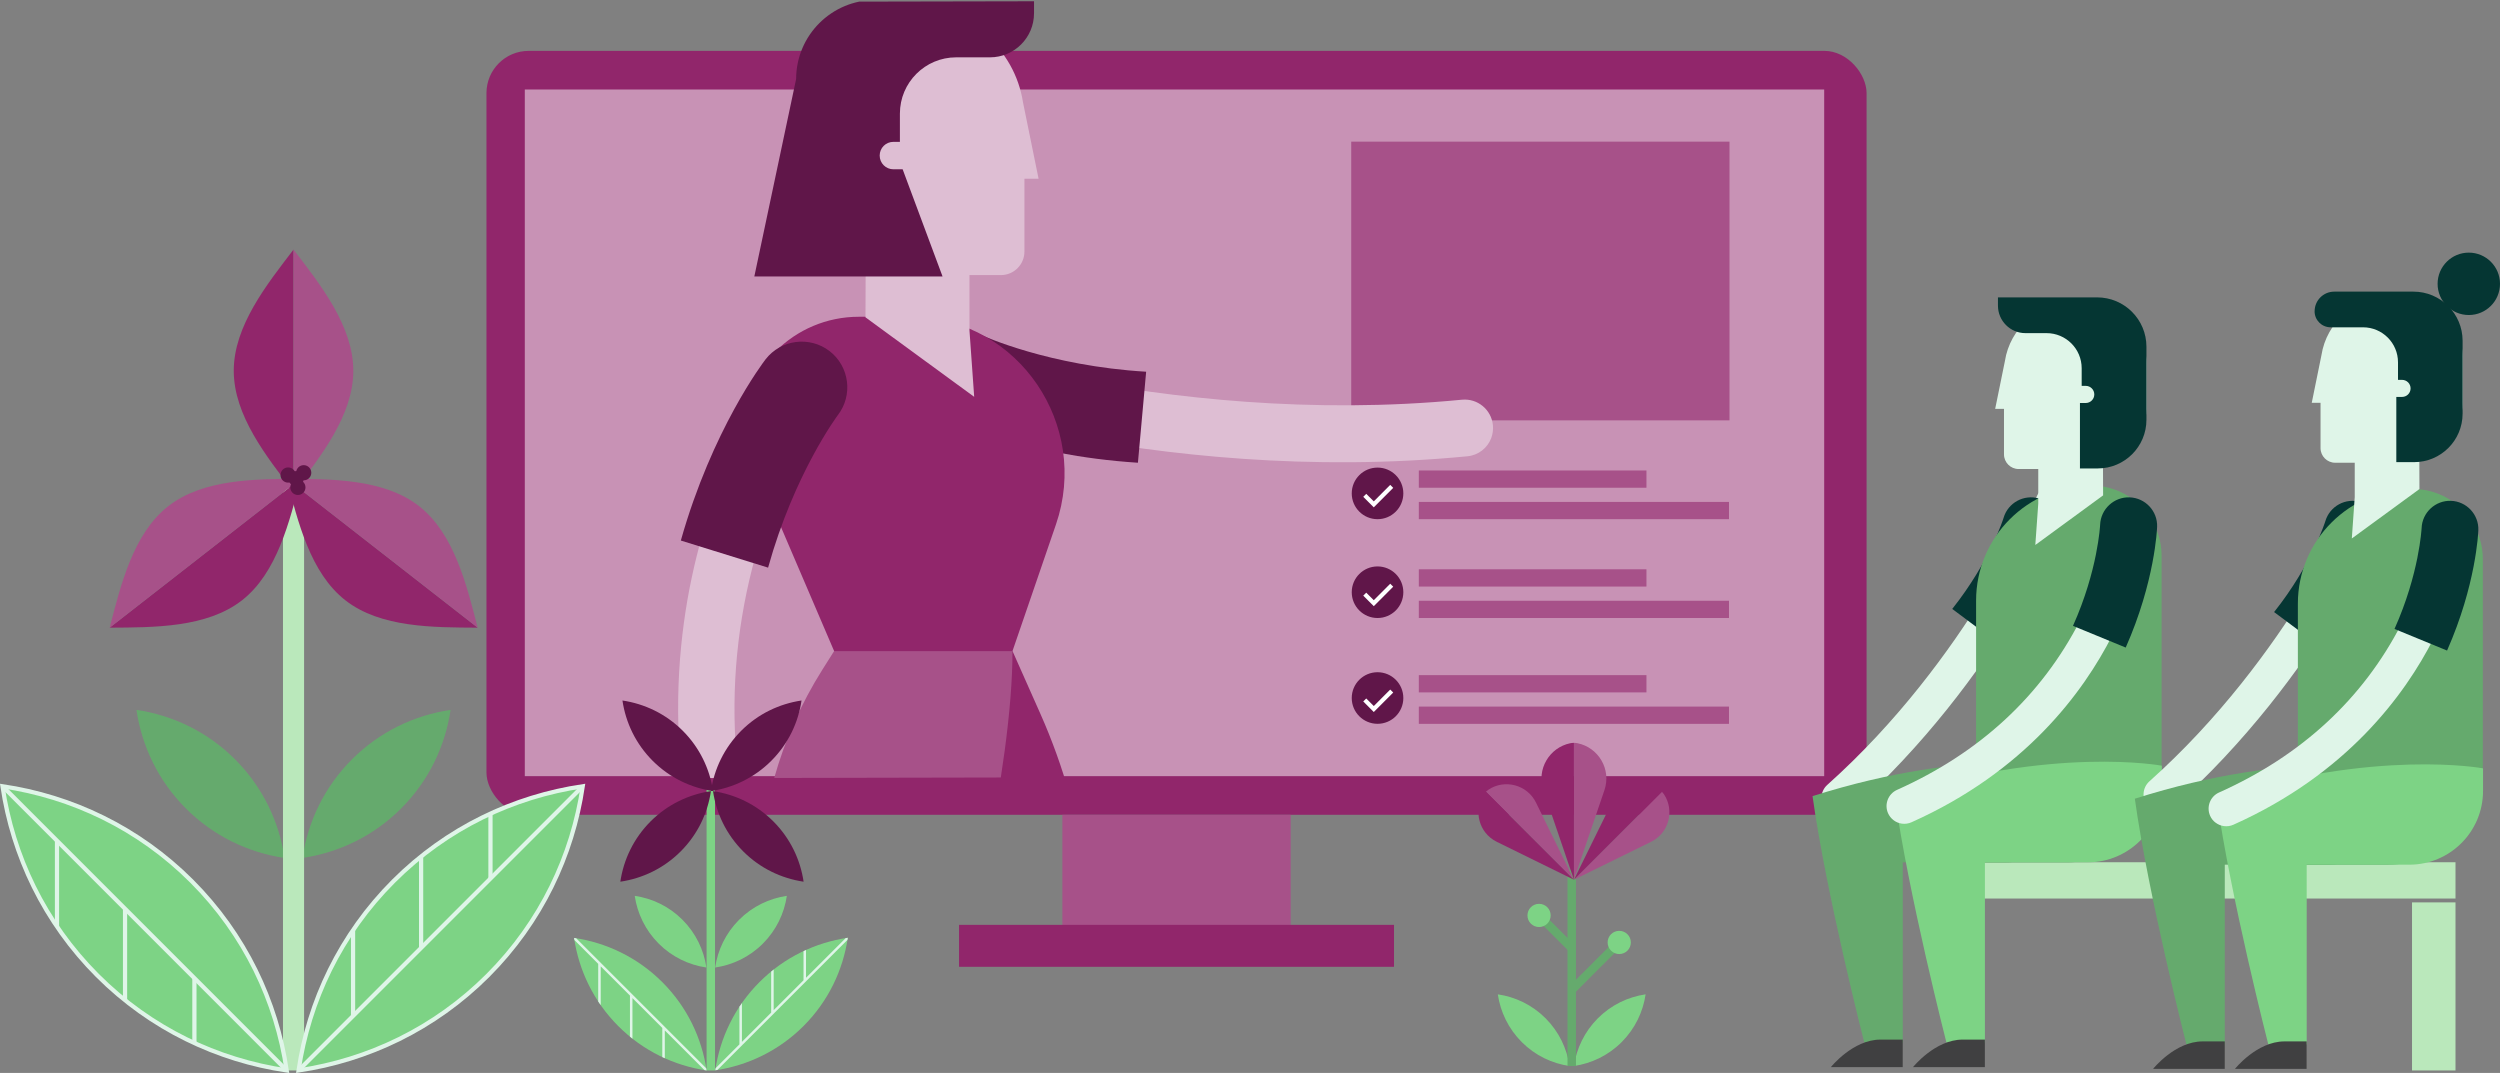 <?xml version="1.0" encoding="UTF-8"?>
<svg id="Layer_2" data-name="Layer 2" xmlns="http://www.w3.org/2000/svg" xmlns:xlink="http://www.w3.org/1999/xlink" viewBox="0 0 592.18 254.15">
  <rect x="0" y="0" width="592.18" height="254.15" fill="#808080" stroke="none"/>
  <defs>
    <style>
      .cls-1 {
        stroke: #65aa6d;
      }

      .cls-1, .cls-2, .cls-3, .cls-4, .cls-5, .cls-6 {
        stroke-miterlimit: 10;
      }

      .cls-1, .cls-4 {
        stroke-width: 2px;
      }

      .cls-1, .cls-7 {
        fill: #bae8bb;
      }

      .cls-2, .cls-3 {
        stroke: #dff5e8;
      }

      .cls-2, .cls-8, .cls-4, .cls-5 {
        fill: none;
      }

      .cls-3, .cls-9, .cls-10 {
        fill: #7dd385;
      }

      .cls-11 {
        fill: #053633;
      }

      .cls-11, .cls-12, .cls-8, .cls-13, .cls-14, .cls-7, .cls-15, .cls-16, .cls-17, .cls-10, .cls-18, .cls-19, .cls-20 {
        stroke-width: 0px;
      }

      .cls-12 {
        fill: #91266b;
      }

      .cls-21 {
        clip-path: url(#clippath-2);
      }

      .cls-22 {
        clip-path: url(#clippath-1);
      }

      .cls-4 {
        stroke: #7dd385;
      }

      .cls-5 {
        stroke: #fff;
      }

      .cls-13 {
        fill: #c892b5;
      }

      .cls-6 {
        fill: #a8c44e;
        stroke: #bae8bb;
        stroke-width: 5px;
      }

      .cls-14 {
        fill: #601649;
      }

      .cls-23 {
        clip-path: url(#clippath);
      }

      .cls-15 {
        fill: #404041;
      }

      .cls-16 {
        fill: #debed3;
      }

      .cls-17 {
        fill: #65aa6d;
      }

      .cls-18 {
        fill: #dff5e8;
      }

      .cls-19 {
        fill: #a75189;
      }

      .cls-20 {
        fill: #91266b;
      }
    </style>
    <symbol id="Flower_Dark_02" data-name="Flower Dark 02" viewBox="0 0 45.23 76.55">
      <g>
        <g>
          <path class="cls-10" d="M4.59,59.57c.61,4.14,2.49,8.12,5.67,11.31,3.19,3.19,7.17,5.06,11.31,5.67-.61-4.14-2.49-8.12-5.67-11.31-3.19-3.19-7.17-5.06-11.31-5.67Z"/>
          <path class="cls-10" d="M39.6,59.57c-.61,4.14-2.49,8.12-5.67,11.31-3.19,3.19-7.17,5.06-11.31,5.67.61-4.14,2.49-8.12,5.67-11.31,3.19-3.19,7.17-5.06,11.31-5.67Z"/>
        </g>
        <line class="cls-1" x1="22.1" y1="76.55" x2="22.1" y2="30.05"/>
        <line class="cls-1" x1="22.1" y1="58.53" x2="32" y2="48.62"/>
        <line class="cls-1" x1="22.1" y1="48.62" x2="15.02" y2="41.54"/>
        <circle class="cls-10" cx="14.36" cy="40.88" r="2.75"/>
        <circle class="cls-10" cx="33.35" cy="47.28" r="2.75"/>
        <g>
          <g>
            <path class="cls-19" d="M13.63,14.15c-2.11-4.29-7.45-5.58-11.24-3.07-.22.15-.43.32-.62.5l20.84,20.84L13.63,14.15Z"/>
            <path class="cls-20" d="M4.34,23.44l18.27,8.98L1.78,11.59c-.19.19-.36.39-.5.62C-1.23,16,.05,21.33,4.34,23.44Z"/>
          </g>
          <g>
            <path class="cls-19" d="M40.89,23.44c4.29-2.11,5.58-7.45,3.07-11.24-.15-.22-.32-.43-.5-.62l-20.84,20.84,18.27-8.98Z"/>
            <path class="cls-20" d="M31.6,14.15l-8.98,18.27,20.84-20.84c-.19-.19-.39-.36-.62-.5-3.79-2.51-9.13-1.22-11.24,3.07Z"/>
          </g>
          <g>
            <path class="cls-19" d="M29.84,11.22c1.7-4.98-1.45-10.13-6.36-11.13-.29-.06-.58-.09-.87-.09v32.43l7.23-21.21Z"/>
            <path class="cls-20" d="M15.39,11.22l7.23,21.21V0c-.29,0-.58.03-.87.09-4.9,1-8.06,6.15-6.36,11.13Z"/>
          </g>
        </g>
      </g>
    </symbol>
    <clipPath id="clippath">
      <polygon class="cls-8" points="390.85 183.85 132.98 184.38 132.98 .53 390.85 0 390.85 183.85"/>
    </clipPath>
    <clipPath id="clippath-1">
      <path class="cls-3" d="M138.04,186.24c-2.43,16.4-9.87,32.2-22.49,44.83-12.62,12.62-28.43,20.06-44.83,22.49,2.43-16.4,9.87-32.2,22.49-44.83,12.62-12.62,28.43-20.06,44.83-22.49Z"/>
    </clipPath>
    <clipPath id="clippath-2">
      <path class="cls-3" d="M67.91,253.56c-2.43-16.4-9.87-32.2-22.49-44.83s-28.43-20.06-44.83-22.49c2.43,16.4,9.87,32.2,22.49,44.83,12.62,12.62,28.43,20.06,44.83,22.49Z"/>
    </clipPath>
  </defs>
  <g id="Layer_1-2" data-name="Layer 1">
    <g>
      <rect class="cls-12" x="115.23" y="12.05" width="326.91" height="180.95" rx="10" ry="10"/>
      <rect class="cls-13" x="124.31" y="21.2" width="307.79" height="162.65"/>
      <rect class="cls-19" x="251.65" y="193" width="54.07" height="34.29"/>
      <rect class="cls-12" x="227.17" y="219.07" width="103.03" height="9.94"/>
      <rect class="cls-19" x="320.07" y="33.55" width="89.6" height="66.02"/>
      <g>
        <rect class="cls-19" x="336.08" y="111.44" width="53.92" height="4.09"/>
        <rect class="cls-19" x="336.08" y="118.89" width="73.47" height="4.09"/>
        <g>
          <circle class="cls-14" cx="326.3" cy="116.87" r="6.11"/>
          <polyline class="cls-5" points="323.27 117.33 325.41 119.47 329.66 115.21"/>
        </g>
      </g>
      <g>
        <rect class="cls-19" x="336.08" y="134.85" width="53.92" height="4.09"/>
        <rect class="cls-19" x="336.08" y="142.3" width="73.47" height="4.09"/>
        <g>
          <circle class="cls-14" cx="326.3" cy="140.28" r="6.11"/>
          <polyline class="cls-5" points="323.27 140.74 325.41 142.88 329.66 138.62"/>
        </g>
      </g>
      <g>
        <rect class="cls-19" x="336.08" y="159.92" width="53.92" height="4.09"/>
        <rect class="cls-19" x="336.08" y="167.37" width="73.47" height="4.09"/>
        <g>
          <circle class="cls-14" cx="326.3" cy="165.34" r="6.11"/>
          <polyline class="cls-5" points="323.27 165.8 325.41 167.95 329.66 163.69"/>
        </g>
      </g>
      <g class="cls-23">
        <g>
          <path class="cls-12" d="M220.72,239.3l1.04,99.83h14.61s12.3-41.06,20.31-89.01c4.58-27.45,1.05-55.64-10.25-81.06l-6.59-14.83h-42.26s23.14,85.07,23.14,85.07Z"/>
          <path class="cls-16" d="M353.24,103.75c-.87,2.33-3.01,4.08-5.65,4.33-74.71,7.24-137.67-15.54-140.32-16.52-3.49-1.28-5.27-5.15-3.99-8.64l.02-.04c1.3-3.46,5.15-5.22,8.62-3.95.79.29,62.93,22.68,134.37,15.75,3.7-.36,6.98,2.35,7.34,6.04.1,1.06-.05,2.08-.39,3.01Z"/>
          <path class="cls-14" d="M218.28,84.57c-2.57,5.38-.28,11.85,5.1,14.43.76.36,18.87,8.87,46.16,10.61l1.95-21.56c-23.09-1.37-38.67-8.53-38.8-8.59-5.38-2.56-11.84-.27-14.41,5.11Z"/>
          <path class="cls-19" d="M197.58,154.22l-2.72,4.31c-10.22,16.17-15.47,34.98-15.11,54.11l2.4,126.49h14.61s43.07-130.3,43.07-184.9h-42.26Z"/>
          <path class="cls-12" d="M239.84,154.22h-42.26s-21.99-51.33-21.99-51.33c0-15.39,12.47-27.86,27.86-27.86h12.03c.38,0,.76,0,1.13.02,24.81.72,41.58,25.7,33.52,49.17l-10.3,30Z"/>
          <path class="cls-16" d="M179.78,235.37c-2.42-.18-4.65-1.67-5.67-4.05-18.58-43.29-14.57-80.42-7.93-103.94,7.22-25.6,18.87-40.89,19.36-41.52,2.27-2.94,6.49-3.49,9.43-1.22,2.94,2.27,3.49,6.48,1.23,9.42-.18.23-10.79,14.34-17.23,37.54-8.6,31.01-6.08,62.78,7.51,94.42,1.47,3.41-.11,7.37-3.53,8.83-1.03.44-2.11.61-3.16.53Z"/>
          <path class="cls-14" d="M196.51,83.17c-4.72-3.64-11.53-2.76-15.18,1.96-.51.67-12.63,16.59-20.06,42.91l20.67,6.42c6.19-22.29,16.44-36.02,16.53-36.14,3.63-4.72,2.74-11.52-1.97-15.16Z"/>
          <g>
            <path class="cls-16" d="M211.39,1.93h4.92c13.17,0,24.06,9.68,26.01,22.31l3.69,18.09h-3.35s0,17.27,0,17.27c0,3.06-2.5,5.56-5.56,5.56h-7.46s0,13.1,0,13.1l1.12,15.74-25.75-18.83.04-10.93c-9.51-2.75-16.46-11.51-16.46-21.91v-17.61c0-12.6,10.21-22.81,22.81-22.81Z"/>
            <path class="cls-14" d="M207.32,0c-10.34,0-18.73,8.38-18.74,18.73v-.02s-9.9,46.77-9.9,46.77h44.58l-9.45-25.38h-2.19c-1.79,0-3.25-1.45-3.25-3.25s1.45-3.25,3.25-3.25h1.54v-6.69c0-7.36,5.97-13.33,13.33-13.33h8.01c5.76,0,10.43-4.67,10.43-10.43V0h-37.62Z"/>
          </g>
        </g>
      </g>
      <g>
        <path class="cls-17" d="M32.32,168.15c1.27,8.55,5.14,16.78,11.72,23.36,6.58,6.58,14.81,10.45,23.36,11.72-1.27-8.55-5.14-16.78-11.72-23.36-6.58-6.58-14.81-10.45-23.36-11.72Z"/>
        <path class="cls-17" d="M106.73,168.15c-1.27,8.55-5.14,16.78-11.72,23.36-6.58,6.58-14.81,10.45-23.36,11.72,1.27-8.55,5.14-16.78,11.72-23.36,6.58-6.58,14.81-10.45,23.36-11.72Z"/>
      </g>
      <line class="cls-6" x1="69.53" y1="253.56" x2="69.53" y2="114.34"/>
      <path class="cls-10" d="M138.04,186.24c-2.43,16.4-9.87,32.2-22.49,44.83-12.62,12.62-28.43,20.06-44.83,22.49,2.43-16.4,9.87-32.2,22.49-44.83,12.62-12.62,28.43-20.06,44.83-22.49Z"/>
      <g>
        <path class="cls-9" d="M138.04,186.24c-2.43,16.4-9.87,32.2-22.49,44.83-12.62,12.62-28.43,20.06-44.83,22.49,2.43-16.4,9.87-32.2,22.49-44.83,12.62-12.62,28.43-20.06,44.83-22.49Z"/>
        <g class="cls-22">
          <line class="cls-3" x1="142.23" y1="182.05" x2="66.76" y2="257.52"/>
          <line class="cls-3" x1="116.18" y1="208.1" x2="116.18" y2="187.12"/>
          <line class="cls-3" x1="99.75" y1="224.53" x2="99.75" y2="196.45"/>
          <line class="cls-3" x1="83.63" y1="240.65" x2="83.63" y2="215.53"/>
        </g>
        <path class="cls-2" d="M138.04,186.24c-2.43,16.4-9.87,32.2-22.49,44.83-12.62,12.62-28.43,20.06-44.83,22.49,2.43-16.4,9.87-32.2,22.49-44.83,12.62-12.62,28.43-20.06,44.83-22.49Z"/>
      </g>
      <path class="cls-10" d="M67.91,253.56c-2.43-16.4-9.87-32.2-22.49-44.83s-28.43-20.06-44.83-22.49c2.43,16.4,9.87,32.2,22.49,44.83,12.62,12.62,28.43,20.06,44.83,22.49Z"/>
      <g>
        <path class="cls-9" d="M67.91,253.56c-2.43-16.4-9.87-32.2-22.49-44.83s-28.43-20.06-44.83-22.49c2.43,16.4,9.87,32.2,22.49,44.83,12.62,12.62,28.43,20.06,44.83,22.49Z"/>
        <g class="cls-21">
          <line class="cls-3" x1="72.1" y1="257.75" x2="-3.36" y2="182.28"/>
          <line class="cls-3" x1="46.05" y1="231.7" x2="46.05" y2="252.68"/>
          <line class="cls-3" x1="29.62" y1="215.26" x2="29.62" y2="243.35"/>
          <line class="cls-3" x1="13.5" y1="199.15" x2="13.5" y2="224.27"/>
        </g>
        <path class="cls-2" d="M67.91,253.56c-2.43-16.4-9.87-32.2-22.49-44.83s-28.43-20.06-44.83-22.49c2.43,16.4,9.87,32.2,22.49,44.83,12.62,12.62,28.43,20.06,44.83,22.49Z"/>
      </g>
      <path class="cls-20" d="M69.53,116.5v-57.38c-6.37,8.3-14.17,18.14-14.16,28.72,0,10.56,7.79,20.37,14.16,28.66Z"/>
      <path class="cls-19" d="M69.53,116.5v-57.38c6.37,8.3,14.17,18.14,14.16,28.72,0,10.56-7.79,20.37-14.16,28.66Z"/>
      <path class="cls-20" d="M113.15,148.68l-45.24-35.29c2.63,10.13,5.58,22.33,13.93,28.83,8.33,6.49,20.85,6.39,31.31,6.46Z"/>
      <path class="cls-19" d="M113.15,148.68l-45.24-35.29c10.46.09,23.01-.02,31.35,6.5,8.32,6.5,11.27,18.67,13.89,28.79Z"/>
      <path class="cls-20" d="M25.98,148.68l45.24-35.29c-2.63,10.13-5.58,22.33-13.93,28.83-8.33,6.49-20.85,6.39-31.31,6.46Z"/>
      <path class="cls-19" d="M25.98,148.68l45.24-35.29c-10.46.09-23.01-.02-31.35,6.5-8.32,6.5-11.27,18.67-13.89,28.79Z"/>
      <circle class="cls-14" cx="68.24" cy="112.52" r="1.8"/>
      <circle class="cls-14" cx="70.56" cy="115.45" r="1.8"/>
      <circle class="cls-14" cx="71.94" cy="111.98" r="1.8"/>
      <circle class="cls-14" cx="70.14" cy="113.39" r="1.8"/>
      <g>
        <path class="cls-10" d="M150.35,212.2c.61,4.14,2.49,8.12,5.67,11.31,3.19,3.19,7.17,5.06,11.31,5.67-.61-4.14-2.49-8.12-5.67-11.31s-7.17-5.06-11.31-5.67Z"/>
        <path class="cls-10" d="M186.38,212.2c-.61,4.14-2.49,8.12-5.67,11.31-3.19,3.19-7.17,5.06-11.31,5.67.61-4.14,2.49-8.12,5.67-11.31,3.19-3.19,7.17-5.06,11.31-5.67Z"/>
      </g>
      <line class="cls-4" x1="168.37" y1="253.56" x2="168.37" y2="186.14"/>
      <path class="cls-10" d="M135.98,222.16c1.13,7.65,4.6,15.02,10.49,20.91,5.89,5.89,13.26,9.36,20.91,10.49-1.13-7.65-4.6-15.02-10.49-20.91-5.89-5.89-13.26-9.36-20.91-10.49Z"/>
      <path class="cls-18" d="M167.29,253.06l-30.81-30.81c-.17-.03-.33-.06-.5-.08.02.17.06.33.08.5l5.64,5.64v8.92c.19.29.39.58.59.86v-9.19l6.93,6.93v9.73c.2.16.39.32.59.48v-9.62l7.07,7.07v6.9c.2.09.39.19.59.28v-6.59l9.4,9.4c.17.03.33.06.5.08-.02-.17-.06-.33-.08-.5Z"/>
      <path class="cls-10" d="M169.42,253.53c1.13-7.65,4.6-15.02,10.49-20.91,5.89-5.89,13.26-9.36,20.91-10.49-1.13,7.65-4.6,15.02-10.49,20.91-5.89,5.89-13.26,9.36-20.91,10.49Z"/>
      <path class="cls-18" d="M200.74,222.63l-30.81,30.81c-.17.03-.33.06-.5.08.02-.17.06-.33.08-.5l5.64-5.64v-8.92c.19-.29.39-.58.59-.86v9.19s6.93-6.93,6.93-6.93v-9.73c.2-.16.39-.32.59-.48v9.62s7.07-7.07,7.07-7.07v-6.9c.2-.09.39-.19.59-.28v6.59s9.4-9.4,9.4-9.4c.17-.03.33-.06.5-.08-.02.17-.06.33-.08.5Z"/>
      <g>
        <g>
          <path class="cls-14" d="M147.44,165.93c.77,5.23,3.14,10.26,7.17,14.29,4.02,4.02,9.06,6.39,14.29,7.17-.77-5.23-3.15-10.26-7.17-14.29-4.02-4.02-9.06-6.39-14.29-7.17Z"/>
          <path class="cls-14" d="M168.89,187.39c.77,5.23,3.14,10.26,7.17,14.29,4.02,4.02,9.06,6.39,14.29,7.17-.77-5.23-3.15-10.26-7.17-14.29-4.02-4.02-9.06-6.39-14.29-7.17Z"/>
        </g>
        <g>
          <path class="cls-14" d="M189.86,165.93c-.77,5.23-3.14,10.26-7.17,14.29-4.02,4.02-9.06,6.39-14.29,7.17.77-5.23,3.15-10.26,7.17-14.29s9.06-6.39,14.29-7.17Z"/>
          <path class="cls-14" d="M168.4,187.39c-.77,5.23-3.14,10.26-7.17,14.29s-9.06,6.39-14.29,7.17c.77-5.23,3.15-10.26,7.17-14.29,4.02-4.02,9.06-6.39,14.29-7.17Z"/>
        </g>
      </g>
      <rect class="cls-7" x="454.77" y="204.24" width="126.87" height="8.6"/>
      <rect class="cls-7" x="556.59" y="228.5" width="39.81" height="10.3" transform="translate(810.14 -342.84) rotate(90)"/>
      <g>
        <path class="cls-18" d="M434.05,192.92c1.44.58,3.14.34,4.38-.76,34.91-31.21,51.09-69.72,51.76-71.34.89-2.14-.13-4.59-2.27-5.48h-.03c-2.14-.88-4.57.14-5.45,2.27-.2.49-16.21,38.45-49.59,68.29-1.73,1.54-1.88,4.2-.33,5.92.44.49.97.86,1.55,1.09Z"/>
        <path class="cls-11" d="M482.98,118.08c3.57,1.05,5.62,4.81,4.57,8.38-.15.5-3.74,12.46-14.3,25.86l-10.82-8.08c8.98-11.3,12.15-21.51,12.17-21.6,1.05-3.56,4.81-5.61,8.37-4.56Z"/>
        <path class="cls-17" d="M490.53,115h21.4s.08.04.08.08v61.92c0,15.04-12.21,27.25-27.25,27.25h0c-9.21,0-16.69-7.48-16.69-16.69v-50.11c0-12.39,10.06-22.46,22.46-22.46Z" transform="translate(980.09 319.26) rotate(180)"/>
        <path class="cls-17" d="M429.34,188.58c3.22,23.15,12.26,58.4,12.26,58.4h9.11s0-42.72,0-42.72h24.39c9.67,0,17.51-7.84,17.51-17.51v-5.38s-25.51-4.79-63.27,7.21Z"/>
        <path class="cls-10" d="M448.8,188.58c3.22,23.15,12.26,58.4,12.26,58.4h9.11s0-42.72,0-42.72h24.39c9.67,0,17.51-7.84,17.51-17.51v-5.38s-25.51-4.79-63.27,7.21Z"/>
        <path class="cls-15" d="M470.16,246.25v6.52h-17.02s5.21-6.52,11.75-6.52h5.27Z"/>
        <path class="cls-18" d="M448.46,194.23c1.19.94,2.84,1.2,4.32.54,26.83-11.99,40.69-30.72,47.59-44.32,7.51-14.79,8.64-26.73,8.68-27.23.2-2.31-1.5-4.34-3.81-4.55-2.31-.2-4.34,1.5-4.55,3.8-.02.18-1.11,11.14-7.97,24.5-9.17,17.86-23.76,31.36-43.37,40.13-2.11.95-3.06,3.43-2.12,5.54.29.64.71,1.17,1.23,1.58Z"/>
        <path class="cls-11" d="M504.45,117.81c3.72.13,6.64,3.26,6.51,6.98-.02.52-.53,13-7.44,28.6l-12.49-5.14c5.9-13.17,6.43-23.85,6.43-23.94.14-3.71,3.27-6.63,6.98-6.5Z"/>
        <path class="cls-15" d="M450.7,246.25v6.52h-17.02s5.21-6.52,11.75-6.52h5.27Z"/>
        <path class="cls-18" d="M494.19,71.64h-3.07c-8.22,0-15.01,6.04-16.22,13.92l-2.3,11.29h2.09v10.78c0,1.91,1.56,3.47,3.47,3.47h4.65v8.17l-.7,9.82,16.06-11.75-.03-6.82c5.93-1.72,10.27-7.18,10.27-13.67v-10.99c0-7.86-6.37-14.23-14.23-14.23Z"/>
        <path class="cls-11" d="M473.26,70.43v1.97c0,3.59,2.91,6.51,6.51,6.51h5c4.59,0,8.32,3.72,8.32,8.32v4.17s.96,0,.96,0c1.12,0,2.03.91,2.03,2.03h0c0,1.12-.91,2.03-2.03,2.03h-1.37v15.5s4.22,0,4.22,0c6.37,0,11.53-5.16,11.53-11.53v-17.3c0-6.46-5.23-11.69-11.69-11.69h-23.47Z"/>
      </g>
      <g>
        <path class="cls-18" d="M510.37,192.06c1.43.58,3.13.34,4.36-.76,34.81-31.11,50.93-69.51,51.6-71.13.88-2.14-.13-4.58-2.27-5.46h-.03c-2.13-.87-4.56.14-5.44,2.27-.2.48-16.16,38.34-49.45,68.09-1.72,1.54-1.87,4.18-.33,5.91.44.49.97.86,1.54,1.09Z"/>
        <path class="cls-11" d="M559.16,118.9c3.56,1.05,5.61,4.79,4.56,8.35-.15.5-3.73,12.42-14.26,25.78l-10.79-8.05c8.95-11.26,12.11-21.44,12.14-21.53,1.05-3.55,4.79-5.59,8.35-4.55Z"/>
        <path class="cls-17" d="M566.69,115.83h21.34s.08.04.08.08v61.74c0,14.99-12.17,27.17-27.17,27.17h0c-9.19,0-16.64-7.46-16.64-16.64v-49.96c0-12.36,10.03-22.39,22.39-22.39Z" transform="translate(1132.41 320.64) rotate(180)"/>
        <path class="cls-17" d="M505.68,189.18c3.21,23.08,12.22,58.23,12.22,58.23h9.09s0-42.59,0-42.59h24.31c9.64,0,17.46-7.82,17.46-17.46v-5.36s-25.43-4.78-63.08,7.19Z"/>
        <path class="cls-10" d="M525.08,189.18c3.21,23.08,12.22,58.23,12.22,58.23h9.09s0-42.59,0-42.59h24.31c9.64,0,17.46-7.82,17.46-17.46v-5.36s-25.43-4.78-63.08,7.19Z"/>
        <path class="cls-15" d="M546.37,246.68v6.5h-16.97s5.19-6.5,11.72-6.5h5.25Z"/>
        <path class="cls-18" d="M524.74,194.81c1.18.94,2.83,1.2,4.3.54,26.75-11.96,40.57-30.63,47.45-44.18,7.49-14.75,8.61-26.65,8.66-27.15.2-2.3-1.5-4.33-3.8-4.53-2.3-.2-4.33,1.49-4.53,3.79-.02.18-1.11,11.11-7.95,24.43-9.14,17.81-23.69,31.27-43.24,40.01-2.11.94-3.05,3.42-2.11,5.53.28.64.71,1.17,1.22,1.57Z"/>
        <path class="cls-18" d="M569.12,70.28h-3.06c-8.19,0-14.96,6.02-16.18,13.88l-2.29,11.25h2.08v10.74c0,1.9,1.56,3.46,3.46,3.46h4.64v8.15l-.69,9.79,16.02-11.71-.03-6.8c5.91-1.71,10.24-7.16,10.24-13.63v-10.95c0-7.83-6.35-14.19-14.19-14.19Z"/>
        <path class="cls-11" d="M580.56,118.63c3.71.13,6.62,3.25,6.49,6.96-.02.52-.53,12.96-7.41,28.51l-12.45-5.12c5.88-13.13,6.41-23.78,6.42-23.87.13-3.7,3.26-6.61,6.96-6.48Z"/>
        <path class="cls-15" d="M526.98,246.68v6.5h-16.97s5.19-6.5,11.72-6.5h5.25Z"/>
        <path class="cls-11" d="M548.26,73.73h0c0,2.1,1.7,3.8,3.8,3.8h7.67c4.58,0,8.29,3.71,8.29,8.29v4.16s.96,0,.96,0c1.12,0,2.02.9,2.02,2.02h0c0,1.12-.9,2.02-2.02,2.02h-1.36v15.45s4.21,0,4.21,0c6.35,0,11.49-5.15,11.49-11.49v-17.25c0-6.44-5.22-11.65-11.65-11.65h-18.75c-2.57,0-4.65,2.08-4.65,4.65Z"/>
        <circle class="cls-11" cx="584.79" cy="67.23" r="7.39"/>
      </g>
      <use width="45.23" height="76.55" transform="translate(350.2 175.96)" xlink:href="#Flower_Dark_02"/>
    </g>
  </g>
</svg>